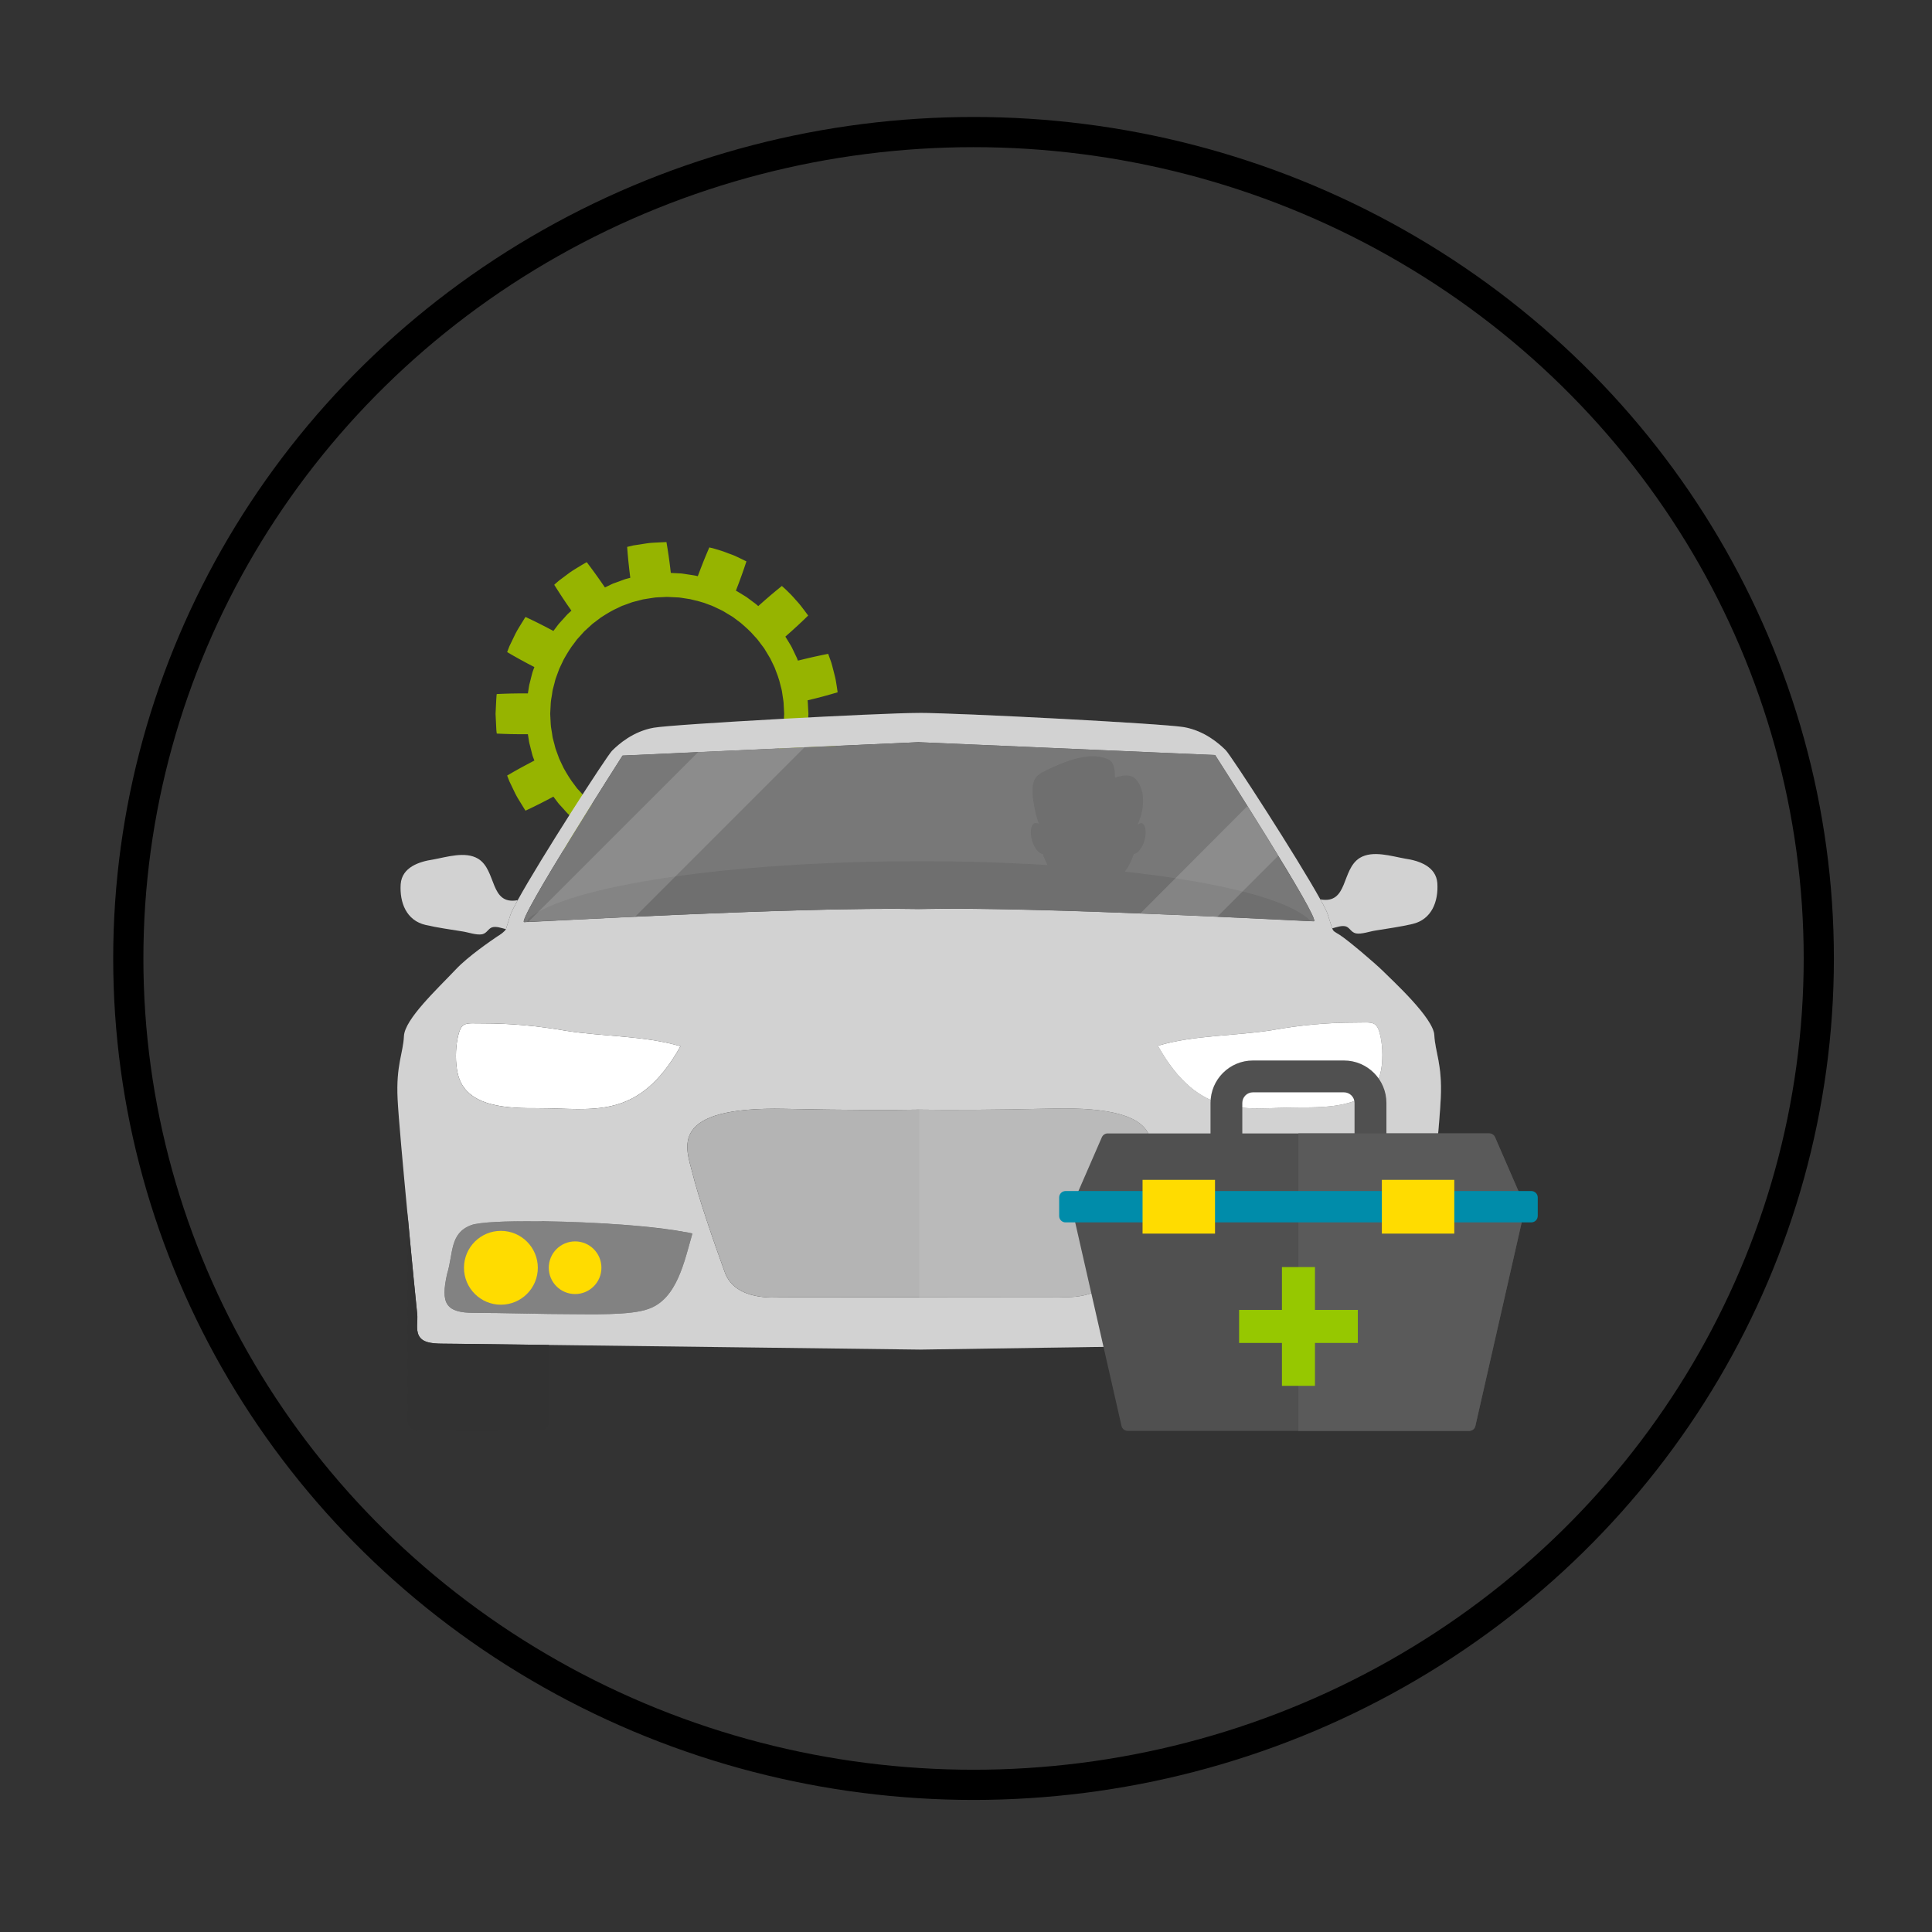 <?xml version="1.0" encoding="utf-8"?>
<!-- Generator: Adobe Illustrator 16.0.0, SVG Export Plug-In . SVG Version: 6.00 Build 0)  -->
<!DOCTYPE svg PUBLIC "-//W3C//DTD SVG 1.1//EN" "http://www.w3.org/Graphics/SVG/1.1/DTD/svg11.dtd">
<svg version="1.1" xmlns="http://www.w3.org/2000/svg" xmlns:xlink="http://www.w3.org/1999/xlink" x="0px" y="0px" width="64px"
	 height="64px" viewBox="0 0 64 64" enable-background="new 0 0 64 64" xml:space="preserve">
<rect x="0" y="0" width="64" height="64" fill="#333333" stroke="none"/>
<g id="Layer_2">
	<ellipse fill="none" stroke="#000000" stroke-miterlimit="10" cx="32.25" cy="31.75" rx="28" ry="27.375"/>
</g>
<g id="Layer_1" display="none">
	<g display="inline">
		<path fill="#3DC0CD" d="M27.758,39.19c-4.242,2.951-2.229,6.7,0,6.711C29.987,45.891,32,42.142,27.758,39.19z"/>
		<rect x="26.708" y="15.125" fill="#475150" width="1.994" height="5.444"/>
		<path fill="#FF5122" d="M30.173,14.038v2.122c-0.646,0.267-1.534,0.431-2.513,0.431c-0.934,0-1.785-0.149-2.422-0.395v-2.194
			c0.637-0.245,1.488-0.394,2.422-0.394C28.639,13.607,29.526,13.771,30.173,14.038z"/>
		<g>
			<g>
				<polygon fill="#FF5122" points="26.008,16.317 18.899,16.47 18.899,13.728 26.008,13.88 				"/>
				<path fill="#EA3207" d="M26.008,16.673c0,0.28-0.228,0.508-0.508,0.508h-0.719c-0.28,0-0.508-0.228-0.508-0.508v-3.25
					c0-0.28,0.228-0.508,0.508-0.508H25.5c0.28,0,0.508,0.228,0.508,0.508V16.673z"/>
			</g>
			<g>
				<polygon fill="#FF5122" points="29.402,13.779 36.512,13.626 36.512,16.368 29.402,16.216 				"/>
				<path fill="#EA3207" d="M29.402,13.423c0-0.28,0.228-0.508,0.508-0.508h0.719c0.281,0,0.508,0.228,0.508,0.508v3.25
					c0,0.28-0.227,0.508-0.508,0.508H29.91c-0.28,0-0.508-0.228-0.508-0.508V13.423z"/>
			</g>
		</g>
		<rect x="28.981" y="19.674" fill="#A9ABB3" width="17.528" height="5.367"/>
		<path fill="#BFBFBF" d="M27.679,17.908v18.406h-3.045V20.958C24.634,18.936,26.152,17.919,27.679,17.908z"/>
		<rect x="23.98" y="32.99" fill="#A9ABB3" width="7.451" height="4.717"/>
		<circle fill="#71EAE6" cx="27.042" cy="43.455" r="0.716"/>
		<path fill="#A9ABB3" d="M30.777,20.958v15.357h-3.098V17.908C29.225,17.897,30.777,18.914,30.777,20.958z"/>
		<path fill="#BFBFBF" d="M44.532,25.806c0,0.308-0.249,0.557-0.558,0.557h-6.897c-0.308,0-0.558-0.25-0.558-0.557v-6.898
			c0-0.308,0.25-0.558,0.558-0.558h6.897c0.309,0,0.558,0.25,0.558,0.558V25.806z"/>
		<circle fill="#828282" cx="40.526" cy="22.357" r="3.173"/>
		<polygon fill="#E0E2EB" points="38.456,21.162 40.526,19.967 42.596,21.162 42.596,23.552 40.526,24.747 38.456,23.552 		"/>
		<path fill="#313C3B" d="M42.336,20.907v3.797h-3.621v-3.797c-1.416,0.677-2.396,2.123-2.396,3.797c0,2.553,2.161,3.335,1.086,7.43
			l0,0l-2.073,8.223l2.58,0.549l2.415-10.58c1.589-2.02,4.404-2.587,4.404-5.622C44.731,23.03,43.753,21.584,42.336,20.907z"/>
		<path fill="#D1311A" d="M37.093,50.947l1.935-11.68l-4.048-0.861l-3.354,11.379c-0.367,1.411,0.518,2.845,1.944,3.147l0.467,0.1
			C35.464,53.336,36.854,52.387,37.093,50.947z M34.225,51.003c-0.568-0.12-0.93-0.679-0.81-1.245
			c0.12-0.568,0.679-0.93,1.245-0.809c0.568,0.12,0.93,0.678,0.81,1.245C35.349,50.762,34.791,51.123,34.225,51.003z"/>
	</g>
</g>
<g id="Layer_3" display="none">
	<g display="inline">
		<g>
			<path fill="#0071BC" d="M47.16,18.606H15.035c-0.661,0-1.195,0.499-1.195,1.113v22.393c0,0.614,0.535,1.112,1.195,1.112H47.16
				c0.66,0,1.195-0.498,1.195-1.112V19.719C48.355,19.105,47.82,18.606,47.16,18.606z M45.029,39.523
				c0,0.473-0.432,0.855-0.965,0.855H18.131c-0.533,0-0.965-0.383-0.965-0.855V22.308c0-0.473,0.432-0.855,0.965-0.855h25.934
				c0.533,0,0.965,0.383,0.965,0.855V39.523z"/>
			<path fill="#0071BC" d="M11.569,44.142v1.485c0,0.814,0.605,1.475,1.353,1.475h36.352c0.747,0,1.353-0.66,1.353-1.475v-1.485
				H11.569z M33.787,45.861h-5.379c-0.202,0-0.365-0.171-0.365-0.381c0-0.211,0.164-0.381,0.365-0.381h5.379
				c0.201,0,0.365,0.17,0.365,0.381C34.152,45.69,33.988,45.861,33.787,45.861z"/>
		</g>
	</g>
</g>
<g id="Layer_4" display="none">
	<g display="inline">
		<path fill="#2D2D2D" d="M22.418,23.262c0,0.533-0.433,0.965-0.965,0.965H17.59c-0.534,0-0.965-0.432-0.965-0.965v-0.966
			c0-0.533,0.432-0.966,0.965-0.966h3.863c0.533,0,0.965,0.433,0.965,0.966V23.262z"/>
		<path fill="#EB5A48" d="M45.594,22.779H14.693c-1.067,0-1.931,0.865-1.931,1.932v17.381c0,1.066,0.864,1.932,1.931,1.932h30.901
			c1.066,0,1.931-0.865,1.931-1.932V24.71C47.524,23.644,46.66,22.779,45.594,22.779z"/>
		<g>
			<circle fill="#D8D7D6" cx="35.454" cy="33.401" r="9.174"/>
			<path fill="#EEEEEE" d="M35.454,40.402c-3.86,0-7-3.14-7-7.001c0-3.86,3.14-7.001,7-7.001c3.861,0,7.001,3.141,7.001,7.001
				C42.455,37.263,39.315,40.402,35.454,40.402z"/>
			<circle fill="#2EAEB7" cx="35.454" cy="33.401" r="4.828"/>
			<path fill="#586273" d="M38.352,34.85c0,0.267-0.217,0.483-0.483,0.483H33.04c-0.266,0-0.483-0.217-0.483-0.483v-2.897
				c0-0.265,0.217-0.482,0.483-0.482h4.828c0.267,0,0.483,0.217,0.483,0.482V34.85z"/>
		</g>
		<g>
			<path fill="#2D2D2D" d="M25.315,27.607c0,0.534-0.433,0.966-0.966,0.966h-7.725c-0.534,0-0.966-0.432-0.966-0.966v-0.965
				c0-0.534,0.433-0.966,0.966-0.966h7.725c0.533,0,0.966,0.433,0.966,0.966V27.607z"/>
			<rect x="17.59" y="25.676" fill="#F6C700" width="5.794" height="2.897"/>
		</g>
		<circle fill="#BC3B31" cx="21.935" cy="31.953" r="1.448"/>
	</g>
</g>
<g id="Layer_5" display="none">
	<g display="inline">
		<path d="M32.938,13.728c-6.129,0-11.116,4.987-11.116,11.117c0,3.25,1.422,6.327,3.902,8.444c0.674,0.575,1.372,1.719,1.372,2.637
			v2.408h-1.063v5.613c0,2.108,0.911,3.999,2.344,5.296c0.652,1.03,2.384,1.742,4.491,1.773c0.023,0,0.046,0.004,0.07,0.004
			c0.008,0,0.016-0.001,0.024-0.001c0.016,0,0.031,0.001,0.047,0.001c2.348,0,4.258-0.848,4.773-2.042
			c0.6-0.604,1.086-1.32,1.438-2.113l0.181,0.021l0.044-0.403l-0.066-0.008c0.295-0.786,0.464-1.637,0.464-2.527v-5.613h-1.063
			v-2.408c0-0.918,0.697-2.062,1.372-2.637c2.479-2.117,3.902-5.194,3.902-8.444C44.056,18.715,39.068,13.728,32.938,13.728z
			 M33.033,50.309c-1.622,0-2.939-0.395-3.004-0.891h6.007C35.972,49.914,34.653,50.309,33.033,50.309z M37.563,48.014h-9.25
			c-0.595-0.712-1.032-1.563-1.269-2.498l11.325,1.256C38.149,47.219,37.879,47.637,37.563,48.014z M38.553,46.384l-11.602-1.286
			c-0.068-0.374-0.107-0.758-0.107-1.15v-0.887l12.166,1.35C38.96,45.104,38.806,45.77,38.553,46.384z M39.033,43.947
			c0,0.02-0.002,0.037-0.002,0.057L26.88,42.657l-0.037,0.33v-2.358l12.189,1.352V43.947z M39.033,39.145v2.428L26.88,40.226
			l-0.037,0.329v-1.41H39.033z M30.699,23.613c0.3,0.115,0.62,0.172,0.938,0.172c0.4,0,0.792-0.089,1.128-0.251
			c0.303,0.162,0.656,0.251,1.016,0.251c0.231,0,0.465-0.038,0.687-0.111c0.018,0.2,0.098,0.405,0.251,0.595
			c0.302,0.376,0.862,0.674,1.482,0.674c0.063,0,0.129-0.008,0.192-0.015l-1.871,6.414c-0.304-0.654-0.962-1.111-1.729-1.111
			c-0.781,0-1.453,0.473-1.749,1.146l-2.146-6.439c0.024,0.001,0.047,0.005,0.07,0.005c0.62,0,1.181-0.298,1.483-0.674
			C30.619,24.059,30.697,23.832,30.699,23.613z M32.394,22.939c-0.422-0.579-0.249-1.319,0.373-1.731
			c0.689,0.413,0.883,1.152,0.413,1.731c-0.112,0.138-0.253,0.254-0.413,0.35C32.623,23.193,32.495,23.077,32.394,22.939z
			 M34.299,32.141v6.193h-3.01v-6.193c0-0.83,0.675-1.504,1.505-1.504S34.299,31.311,34.299,32.141z M39.627,32.672
			c-0.823,0.703-1.657,2.046-1.657,3.254v2.408h-3.266V32.17l2.165-7.423l-0.123-0.036l-0.018-0.053
			c-0.03,0.01-0.061,0.014-0.091,0.021l-0.157-0.046l-0.025,0.088c-0.652,0.097-1.269-0.194-1.578-0.58
			c-0.146-0.181-0.209-0.369-0.207-0.548c0.023-0.01,0.047-0.018,0.068-0.029l-0.063-0.086c0.014-0.065,0.035-0.129,0.07-0.188
			l-0.175-0.103c-0.05,0.084-0.08,0.173-0.098,0.265c-0.485,0.192-1.04,0.167-1.488-0.041c0.163-0.104,0.309-0.225,0.425-0.369
			c0.553-0.681,0.309-1.557-0.529-2.024l-0.063-0.087c-0.019,0.009-0.035,0.02-0.052,0.029c-0.02-0.01-0.038-0.021-0.058-0.029
			l-0.101,0.124c-0.708,0.475-0.907,1.323-0.422,1.987c0.101,0.138,0.227,0.257,0.366,0.358c-0.55,0.24-1.255,0.255-1.839-0.007
			l-0.025,0.031c-0.018-0.082-0.045-0.162-0.089-0.236l-0.175,0.103c0.149,0.253,0.102,0.563-0.13,0.852
			c-0.292,0.363-0.855,0.638-1.464,0.588l-0.035-0.104l-0.202,0.067c-0.051-0.012-0.102-0.019-0.152-0.036l-0.031,0.097l0,0l0,0
			l-0.031,0.096c0.023,0.007,0.045,0.01,0.068,0.016l2.436,7.307v6.161h-2.976v-2.408c0-1.208-0.833-2.551-1.656-3.254
			c-2.3-1.962-3.618-4.815-3.618-7.827c0-5.683,4.623-10.306,10.306-10.306c5.683,0,10.307,4.624,10.307,10.306
			C43.245,27.856,41.926,30.71,39.627,32.672z"/>
	</g>
</g>
<g id="Layer_6">
	<g>
		<g>
			<path fill="#96B400" d="M27.031,24.166c-0.094-0.024-0.189-0.047-0.277-0.068c0.001-0.033,0.007-0.066,0.007-0.097
				c0.011-0.211,0.019-0.353,0.019-0.353s-0.008-0.14-0.019-0.353c0-0.031-0.005-0.064-0.007-0.097
				c0.088-0.021,0.184-0.044,0.278-0.067c0.36-0.09,0.716-0.198,0.716-0.198s-0.013-0.082-0.03-0.203
				c-0.009-0.061-0.021-0.132-0.034-0.208c-0.014-0.076-0.037-0.155-0.056-0.235c-0.044-0.158-0.076-0.32-0.124-0.435
				c-0.043-0.116-0.07-0.193-0.07-0.193s-0.367,0.071-0.728,0.158c-0.095,0.022-0.188,0.045-0.274,0.067
				c-0.012-0.03-0.024-0.062-0.035-0.09c-0.092-0.191-0.153-0.319-0.153-0.319s-0.013-0.033-0.044-0.085
				c-0.033-0.052-0.079-0.127-0.133-0.219c-0.016-0.025-0.035-0.054-0.051-0.082c0.067-0.06,0.141-0.124,0.213-0.189
				c0.279-0.249,0.543-0.509,0.543-0.509s-0.05-0.066-0.123-0.166c-0.073-0.099-0.173-0.23-0.286-0.349
				c-0.212-0.251-0.463-0.465-0.463-0.465s-0.292,0.233-0.57,0.478c-0.073,0.064-0.145,0.128-0.212,0.188
				c-0.025-0.021-0.051-0.044-0.074-0.064c-0.169-0.127-0.283-0.211-0.283-0.211s-0.026-0.023-0.081-0.054
				c-0.052-0.032-0.127-0.079-0.218-0.133c-0.026-0.015-0.056-0.032-0.084-0.049c0.033-0.084,0.068-0.176,0.102-0.267
				c0.132-0.349,0.246-0.702,0.246-0.702s-0.074-0.037-0.185-0.091c-0.056-0.025-0.121-0.056-0.189-0.09
				c-0.071-0.032-0.15-0.058-0.227-0.086c-0.306-0.125-0.628-0.196-0.628-0.196s-0.15,0.342-0.282,0.689
				c-0.035,0.089-0.069,0.18-0.1,0.264c-0.032-0.008-0.066-0.016-0.095-0.022c-0.209-0.032-0.349-0.054-0.349-0.054
				s-0.036-0.006-0.096-0.014c-0.062-0.003-0.15-0.008-0.255-0.013c-0.031-0.002-0.066-0.003-0.098-0.005
				c-0.01-0.09-0.021-0.186-0.034-0.283c-0.024-0.185-0.05-0.371-0.073-0.51c-0.022-0.137-0.038-0.229-0.038-0.229
				s-0.083,0.003-0.206,0.009c-0.122,0.01-0.287,0.007-0.449,0.034c-0.163,0.024-0.325,0.05-0.447,0.069
				c-0.12,0.029-0.2,0.048-0.2,0.048s0.026,0.375,0.07,0.744c0.01,0.097,0.022,0.192,0.034,0.28
				c-0.031,0.009-0.065,0.017-0.094,0.024c-0.104,0.023-0.184,0.064-0.243,0.082c-0.058,0.021-0.09,0.033-0.09,0.033
				s-0.033,0.013-0.092,0.033c-0.06,0.018-0.138,0.059-0.233,0.105c-0.027,0.012-0.059,0.027-0.088,0.042
				c-0.051-0.074-0.105-0.153-0.161-0.233c-0.213-0.306-0.441-0.604-0.441-0.604s-0.019,0.009-0.051,0.027
				c-0.03,0.018-0.074,0.044-0.128,0.075c-0.104,0.066-0.249,0.146-0.383,0.241c-0.131,0.099-0.263,0.197-0.361,0.27
				c-0.096,0.079-0.154,0.136-0.154,0.136s0.198,0.319,0.407,0.625c0.055,0.08,0.109,0.159,0.162,0.232
				c-0.024,0.022-0.051,0.045-0.073,0.066c-0.081,0.069-0.133,0.141-0.176,0.185c-0.042,0.046-0.065,0.071-0.065,0.071
				s-0.023,0.026-0.065,0.072c-0.044,0.043-0.094,0.116-0.159,0.201c-0.02,0.023-0.039,0.051-0.059,0.077
				c-0.079-0.042-0.165-0.087-0.25-0.132c-0.331-0.173-0.673-0.331-0.673-0.331s-0.014,0.016-0.032,0.047
				c-0.02,0.03-0.045,0.074-0.078,0.126c-0.063,0.107-0.156,0.244-0.229,0.391c-0.071,0.149-0.142,0.298-0.196,0.407
				c-0.046,0.115-0.074,0.193-0.074,0.193s0.323,0.191,0.652,0.365c0.085,0.046,0.17,0.09,0.25,0.131
				c-0.012,0.031-0.024,0.064-0.035,0.092c-0.04,0.098-0.052,0.187-0.071,0.245c-0.015,0.06-0.023,0.094-0.023,0.094
				s-0.008,0.034-0.024,0.094c-0.019,0.06-0.031,0.146-0.047,0.251c-0.003,0.03-0.01,0.063-0.015,0.096c-0.09,0-0.186,0-0.282,0
				c-0.374,0.002-0.75,0.021-0.75,0.021s-0.014,0.082-0.017,0.204c-0.006,0.124-0.015,0.288-0.022,0.451
				c0.007,0.164,0.016,0.328,0.022,0.452c0.003,0.123,0.019,0.203,0.019,0.203s0.375,0.02,0.748,0.021
				c0.097,0.001,0.193,0.001,0.282,0c0.005,0.033,0.012,0.068,0.015,0.097c0.016,0.104,0.028,0.192,0.047,0.251
				c0.016,0.06,0.024,0.094,0.024,0.094s0.009,0.034,0.024,0.094c0.018,0.058,0.03,0.147,0.07,0.245
				c0.011,0.028,0.022,0.061,0.035,0.091c-0.081,0.042-0.166,0.085-0.25,0.132c-0.329,0.173-0.652,0.365-0.652,0.365
				s0.027,0.077,0.074,0.192c0.054,0.111,0.125,0.26,0.196,0.407c0.073,0.147,0.166,0.284,0.229,0.389
				c0.032,0.054,0.058,0.097,0.078,0.128c0.018,0.032,0.032,0.047,0.032,0.047s0.342-0.159,0.673-0.332
				c0.085-0.044,0.171-0.089,0.25-0.132c0.02,0.027,0.039,0.055,0.059,0.079c0.065,0.084,0.114,0.157,0.159,0.2
				c0.042,0.046,0.065,0.071,0.065,0.071s0.024,0.026,0.065,0.072c0.043,0.043,0.096,0.117,0.176,0.185
				c0.022,0.02,0.049,0.043,0.073,0.066c-0.052,0.073-0.107,0.152-0.162,0.231c-0.209,0.307-0.407,0.626-0.407,0.626
				s0.06,0.057,0.154,0.135c0.099,0.074,0.23,0.172,0.361,0.271c0.134,0.095,0.279,0.174,0.383,0.24
				c0.054,0.032,0.098,0.059,0.128,0.077c0.032,0.015,0.051,0.025,0.051,0.025s0.229-0.299,0.441-0.605
				c0.056-0.079,0.11-0.158,0.161-0.233c0.029,0.015,0.061,0.03,0.088,0.042c0.095,0.046,0.174,0.086,0.233,0.104
				c0.059,0.022,0.092,0.034,0.092,0.034s0.033,0.012,0.09,0.033c0.059,0.018,0.139,0.058,0.243,0.081
				c0.029,0.007,0.063,0.017,0.094,0.025c-0.011,0.088-0.024,0.185-0.034,0.28c-0.044,0.37-0.07,0.744-0.07,0.744
				s0.081,0.019,0.201,0.049c0.122,0.019,0.284,0.043,0.447,0.068c0.163,0.028,0.328,0.023,0.449,0.034
				c0.125,0.006,0.206,0.01,0.206,0.01s0.015-0.092,0.038-0.23c0.022-0.139,0.049-0.325,0.073-0.51
				c0.012-0.096,0.023-0.192,0.034-0.282c0.032-0.002,0.067-0.003,0.098-0.005c0.104-0.005,0.193-0.01,0.255-0.013
				c0.061-0.007,0.096-0.013,0.096-0.013s0.14-0.021,0.349-0.054c0.029-0.006,0.063-0.014,0.095-0.022
				c0.03,0.084,0.065,0.175,0.1,0.265c0.132,0.346,0.283,0.688,0.283,0.688c0,0,0.321-0.072,0.627-0.196
				c0.077-0.03,0.156-0.056,0.227-0.086c0.069-0.034,0.133-0.065,0.189-0.091c0.111-0.055,0.185-0.09,0.185-0.09
				s-0.114-0.354-0.246-0.702c-0.032-0.091-0.068-0.182-0.102-0.266c0.028-0.017,0.059-0.034,0.084-0.05
				c0.091-0.055,0.166-0.101,0.218-0.133c0.054-0.03,0.081-0.054,0.081-0.054s0.113-0.084,0.283-0.212
				c0.023-0.02,0.049-0.042,0.074-0.063c0.067,0.06,0.139,0.124,0.212,0.187c0.279,0.245,0.57,0.478,0.57,0.478
				s0.251-0.213,0.463-0.465c0.115-0.119,0.213-0.25,0.286-0.35c0.073-0.098,0.123-0.164,0.123-0.164s-0.264-0.26-0.543-0.51
				c-0.072-0.065-0.146-0.129-0.213-0.188c0.017-0.028,0.035-0.057,0.051-0.083c0.054-0.091,0.101-0.166,0.133-0.218
				c0.031-0.053,0.044-0.087,0.044-0.087s0.062-0.127,0.153-0.317c0.011-0.028,0.023-0.061,0.035-0.091
				c0.087,0.023,0.18,0.046,0.274,0.068c0.361,0.087,0.728,0.158,0.728,0.158s0.027-0.077,0.07-0.193
				c0.048-0.114,0.079-0.276,0.124-0.436c0.02-0.079,0.042-0.159,0.056-0.234c0.013-0.077,0.024-0.148,0.034-0.208
				c0.017-0.122,0.03-0.204,0.03-0.204S27.391,24.255,27.031,24.166z M25.497,25.518c-0.028,0.044-0.064,0.106-0.111,0.181
				c-0.024,0.038-0.048,0.079-0.074,0.122c-0.031,0.039-0.064,0.082-0.095,0.125c-0.066,0.088-0.133,0.184-0.217,0.267
				c-0.151,0.18-0.331,0.332-0.463,0.447c-0.141,0.105-0.234,0.175-0.234,0.175s-0.021,0.021-0.067,0.045
				c-0.044,0.027-0.107,0.064-0.182,0.11c-0.038,0.022-0.077,0.049-0.121,0.071c-0.045,0.021-0.093,0.045-0.142,0.069
				c-0.099,0.049-0.204,0.101-0.315,0.135c-0.216,0.091-0.446,0.139-0.615,0.181c-0.173,0.027-0.29,0.043-0.29,0.043
				s-0.028,0.006-0.079,0.012c-0.052,0.003-0.125,0.006-0.212,0.01c-0.089,0.004-0.191,0.014-0.301,0.002
				c-0.109-0.01-0.228-0.002-0.344-0.024c-0.115-0.019-0.231-0.032-0.339-0.054c-0.105-0.027-0.205-0.053-0.29-0.074
				c-0.086-0.019-0.152-0.053-0.201-0.067c-0.048-0.019-0.075-0.029-0.075-0.029s-0.027-0.009-0.076-0.026
				c-0.049-0.014-0.114-0.049-0.192-0.086c-0.162-0.07-0.363-0.189-0.559-0.318c-0.093-0.07-0.187-0.141-0.274-0.207
				c-0.081-0.074-0.156-0.143-0.222-0.202c-0.068-0.056-0.11-0.117-0.147-0.153c-0.034-0.038-0.054-0.06-0.054-0.06
				s-0.02-0.021-0.055-0.059c-0.037-0.035-0.077-0.097-0.13-0.167c-0.111-0.137-0.233-0.336-0.348-0.541
				c-0.048-0.106-0.103-0.21-0.147-0.31c-0.037-0.104-0.073-0.199-0.103-0.281c-0.034-0.082-0.042-0.155-0.058-0.204
				c-0.013-0.05-0.021-0.078-0.021-0.078s-0.006-0.029-0.02-0.078c-0.017-0.049-0.027-0.121-0.038-0.208
				c-0.012-0.087-0.037-0.187-0.042-0.296c-0.006-0.11-0.012-0.228-0.018-0.345c0.006-0.117,0.012-0.234,0.018-0.344
				c0.005-0.11,0.03-0.21,0.042-0.296c0.011-0.087,0.021-0.16,0.038-0.209c0.013-0.05,0.02-0.078,0.02-0.078
				s0.008-0.028,0.021-0.077c0.016-0.049,0.024-0.123,0.058-0.204c0.03-0.082,0.066-0.179,0.103-0.281
				c0.044-0.1,0.099-0.203,0.147-0.31c0.114-0.204,0.236-0.404,0.348-0.54c0.053-0.07,0.093-0.131,0.13-0.167
				c0.035-0.038,0.055-0.06,0.055-0.06s0.021-0.021,0.054-0.06c0.037-0.036,0.079-0.097,0.147-0.153
				c0.065-0.059,0.141-0.128,0.222-0.203c0.087-0.064,0.182-0.136,0.274-0.207c0.196-0.128,0.397-0.249,0.559-0.317
				c0.079-0.039,0.143-0.073,0.192-0.086c0.049-0.018,0.076-0.028,0.076-0.028s0.027-0.009,0.075-0.027
				c0.049-0.014,0.115-0.049,0.201-0.067c0.084-0.022,0.184-0.047,0.29-0.075c0.107-0.021,0.224-0.034,0.339-0.054
				c0.116-0.022,0.233-0.014,0.344-0.024c0.109-0.011,0.212-0.002,0.301,0.003c0.087,0.004,0.16,0.007,0.212,0.01
				c0.051,0.006,0.079,0.011,0.079,0.011s0.116,0.018,0.29,0.045c0.169,0.042,0.399,0.089,0.615,0.179
				c0.112,0.036,0.216,0.088,0.314,0.136c0.05,0.023,0.098,0.047,0.143,0.069c0.044,0.022,0.083,0.049,0.121,0.072
				c0.075,0.044,0.138,0.083,0.182,0.109c0.045,0.024,0.067,0.045,0.067,0.045s0.093,0.07,0.233,0.175
				c0.133,0.116,0.313,0.267,0.463,0.447c0.084,0.082,0.15,0.178,0.217,0.267c0.031,0.044,0.064,0.086,0.095,0.126
				c0.026,0.043,0.05,0.084,0.074,0.121c0.045,0.075,0.083,0.136,0.109,0.182c0.029,0.042,0.038,0.069,0.038,0.07
				c0,0,0.051,0.106,0.127,0.263c0.062,0.164,0.152,0.38,0.2,0.609c0.014,0.057,0.033,0.112,0.042,0.169
				c0.009,0.057,0.018,0.113,0.025,0.167c0.016,0.109,0.036,0.209,0.035,0.298c0.01,0.176,0.016,0.293,0.016,0.293
				s-0.005,0.117-0.016,0.293c0.001,0.089-0.019,0.189-0.035,0.298c-0.007,0.054-0.016,0.109-0.025,0.167
				c-0.009,0.056-0.028,0.112-0.042,0.169c-0.048,0.229-0.139,0.445-0.2,0.608c-0.077,0.159-0.127,0.264-0.127,0.264
				S25.524,25.476,25.497,25.518z"/>
		</g>
		<g>
			<path fill="#FFFFFF" d="M22.542,34.658c-1.39,2.488-2.924,2.051-4.69,2.052c-0.962,0.002-2.445,0.003-2.691-1.162
				c-0.077-0.321-0.077-0.802,0-1.165c0.12-0.559,0.243-0.481,0.842-0.482c0.921,0,1.808,0.082,2.729,0.242
				C19.937,34.339,21.341,34.301,22.542,34.658z"/>
			<path fill="#828282" d="M22.937,40.862c-0.266,0.912-0.504,2.179-1.467,2.502c-0.588,0.216-1.944,0.169-2.587,0.169
				c-1.071,0.001-2.092-0.042-3.164-0.042c-0.963,0.001-1.123-0.319-0.909-1.283c0.214-0.696,0.083-1.357,0.8-1.624
				C16.282,40.333,21.04,40.449,22.937,40.862z"/>
			<path fill="#D2D2D2" d="M17.15,29.82c-0.125,0.225-0.21,0.395-0.241,0.486c-0.086,0.267-0.122,0.399-0.15,0.474
				c-0.154-0.039-0.324-0.104-0.462-0.06c-0.136,0.054-0.161,0.186-0.32,0.228c-0.191,0.038-0.47-0.066-0.656-0.093
				c-0.402-0.066-0.817-0.121-1.219-0.214c-0.644-0.146-0.868-0.747-0.829-1.351c0.041-0.562,0.613-0.748,1.068-0.816
				c0.453-0.081,1.07-0.284,1.498-0.027C16.461,28.83,16.214,29.992,17.15,29.82z"/>
			<path fill="#D2D2D2" d="M47.513,34.288c-0.031-0.563-1.345-1.768-1.722-2.141c-0.248-0.242-1.118-0.987-1.411-1.176
				c-0.174-0.108-0.209-0.109-0.249-0.217c-0.028-0.075-0.065-0.209-0.153-0.477c-0.03-0.089-0.113-0.258-0.241-0.483
				c-0.753-1.362-2.95-4.757-3.133-4.942c-0.216-0.216-0.698-0.642-1.381-0.764c-0.681-0.119-7.5-0.473-8.786-0.472
				c-1.283,0.002-8.104,0.371-8.785,0.491c-0.682,0.122-1.164,0.548-1.379,0.764c-0.183,0.188-2.375,3.585-3.124,4.95
				c-0.125,0.225-0.21,0.395-0.241,0.486c-0.086,0.267-0.122,0.399-0.15,0.474c-0.031,0.074-0.204,0.194-0.271,0.231
				c-0.014,0.013-0.024,0.016-0.024,0.016c-0.189,0.129-0.951,0.646-1.362,1.083c-0.622,0.657-1.691,1.649-1.72,2.21
				c-0.025,0.563-0.266,0.963-0.21,2.086c0.026,0.55,0.175,2.198,0.325,3.775c0.151,1.649,0.308,3.215,0.323,3.337
				c0.027,0.241-0.053,0.51,0.053,0.722c0.11,0.216,0.375,0.27,0.802,0.27c0.131-0.002,1.554,0.018,3.505,0.042
				c4.652,0.056,12.278,0.154,12.278,0.154s7.867-0.118,12.494-0.183c1.837-0.028,3.167-0.045,3.287-0.046
				c0.426,0.001,0.693-0.054,0.804-0.269c0.104-0.213,0.024-0.482,0.051-0.723c0.019-0.166,0.292-2.992,0.474-5.079
				c0.081-0.917,0.146-1.69,0.16-2.034C47.779,35.25,47.539,34.848,47.513,34.288z M44.89,33.873
				c0.602-0.002,0.723-0.079,0.845,0.48c0.077,0.362,0.077,0.843,0.002,1.164c-0.243,1.166-1.726,1.168-2.688,1.168
				c-1.765,0.003-3.301,0.443-4.693-2.044c1.197-0.359,2.604-0.322,3.809-0.521C43.082,33.957,43.97,33.873,44.89,33.873z
				 M20.622,25.032l9.815-0.446l9.816,0.426c0,0,3.538,5.508,3.27,5.508c-0.254,0.001-9.103-0.495-13.082-0.407
				c-3.974-0.08-12.824,0.431-13.077,0.434C17.097,30.545,20.622,25.032,20.622,25.032z M15.161,34.383
				c0.12-0.559,0.243-0.481,0.842-0.482c0.921,0,1.808,0.082,2.729,0.242c1.205,0.196,2.609,0.158,3.81,0.516
				c-1.39,2.488-2.924,2.051-4.69,2.052c-0.962,0.002-2.445,0.003-2.691-1.162C15.084,35.227,15.084,34.746,15.161,34.383z
				 M21.469,43.364c-0.588,0.216-1.944,0.169-2.587,0.169c-0.238,0-0.471-0.004-0.702-0.006c-0.566-0.007-1.13-0.022-1.698-0.03
				c-0.253-0.003-0.506-0.006-0.764-0.006c-0.963,0.001-1.123-0.319-0.909-1.283c0.214-0.696,0.083-1.357,0.8-1.624
				c0.261-0.098,1.134-0.139,2.218-0.127c0.114-0.004,0.23-0.002,0.351,0.002c0.359,0.006,0.738,0.018,1.122,0.034
				c0.227,0.01,0.457,0.022,0.685,0.034c0.084,0.003,0.168,0.011,0.247,0.017c0.126,0.006,0.248,0.015,0.369,0.024
				c0.122,0.011,0.246,0.021,0.359,0.029c0.124,0.009,0.241,0.021,0.355,0.032c0.172,0.016,0.339,0.035,0.499,0.054
				c0.11,0.013,0.214,0.024,0.315,0.041c0.084,0.011,0.168,0.022,0.244,0.034c0.039,0.007,0.078,0.014,0.116,0.021
				c0.051,0.005,0.099,0.013,0.146,0.025c0.02,0.002,0.039,0.004,0.058,0.009c0.032,0.005,0.065,0.013,0.096,0.016
				c0.053,0.014,0.099,0.021,0.148,0.032C22.671,41.774,22.432,43.041,21.469,43.364z M35.084,42.966l-9.256,0.009
				c-0.132,0-1.47,0.133-1.818-0.829c-0.352-0.963-0.886-2.52-1.073-3.289c-0.202-0.816-0.857-2.212,3.075-2.125
				c2.029,0.044,3.495,0.042,4.438,0.026c0.944,0.014,2.411,0.012,4.439-0.035c3.932-0.093,3.277,1.303,3.08,2.119
				c-0.189,0.771-0.721,2.327-1.069,3.289C36.555,43.094,35.216,42.966,35.084,42.966z M45.195,43.462
				c-0.762,0.002-1.497,0.024-2.244,0.037c-0.306,0.009-0.608,0.012-0.922,0.011c-0.642,0.002-1.999,0.051-2.587-0.163
				c-0.962-0.32-1.204-1.588-1.471-2.5c0.065-0.016,0.137-0.029,0.209-0.041c0.098-0.021,0.201-0.036,0.307-0.055
				c0.071-0.01,0.146-0.023,0.22-0.033c0.023-0.003,0.046-0.007,0.072-0.009c0.096-0.013,0.198-0.027,0.303-0.04
				c0.009,0.001,0.019-0.003,0.026-0.004c0.104-0.011,0.207-0.023,0.315-0.035c0.263-0.028,0.539-0.054,0.827-0.075
				c0.078-0.004,0.158-0.012,0.24-0.018c0.437-0.034,0.891-0.061,1.33-0.072c0.116-0.007,0.23-0.011,0.347-0.017
				c0.084-0.004,0.167-0.004,0.247-0.006c0.1-0.003,0.197-0.003,0.293-0.007c0.084-0.004,0.161-0.006,0.239-0.003
				c1.148-0.019,2.079,0.022,2.351,0.122c0.719,0.265,0.588,0.927,0.803,1.622C46.317,43.141,46.158,43.462,45.195,43.462z"/>
			<path fill="#787878" d="M43.521,30.517c-0.098,0-1.399-0.07-3.196-0.15c-0.779-0.036-1.646-0.071-2.55-0.107
				c-2.595-0.105-5.49-0.194-7.332-0.15c-2.354-0.044-6.427,0.116-9.403,0.257c-1.736,0.08-3.099,0.15-3.534,0.168
				c-0.078,0.009-0.124,0.009-0.141,0.009c-0.265,0,3.258-5.516,3.258-5.516l2.506-0.115l3.524-0.16l3.78-0.167l9.819,0.425
				c0,0,0.478,0.744,1.071,1.691c0.328,0.522,0.691,1.098,1.019,1.647C43.051,29.508,43.635,30.517,43.521,30.517z"/>
			<path fill="#FFFFFF" d="M45.736,35.518c-0.243,1.166-1.726,1.168-2.688,1.168c-1.765,0.003-3.301,0.443-4.693-2.044
				c1.197-0.359,2.604-0.322,3.809-0.521c0.919-0.163,1.807-0.247,2.727-0.247c0.602-0.002,0.723-0.079,0.845,0.48
				C45.812,34.716,45.812,35.196,45.736,35.518z"/>
			<path fill="#828282" d="M45.195,43.462c-1.073,0.002-2.093,0.047-3.166,0.048c-0.642,0.002-1.999,0.051-2.587-0.163
				c-0.962-0.32-1.204-1.588-1.471-2.5c1.895-0.415,6.651-0.543,7.326-0.292c0.719,0.265,0.588,0.927,0.803,1.622
				C46.317,43.141,46.158,43.462,45.195,43.462z"/>
			<path fill="#B4B4B4" d="M37.969,38.842c-0.189,0.771-0.721,2.327-1.069,3.289c-0.345,0.963-1.684,0.835-1.815,0.835l-9.256,0.009
				c-0.132,0-1.47,0.133-1.818-0.829c-0.352-0.963-0.886-2.52-1.073-3.289c-0.202-0.816-0.857-2.212,3.075-2.125
				c2.029,0.044,3.495,0.042,4.438,0.026c0.944,0.014,2.411,0.012,4.439-0.035C38.82,36.63,38.166,38.025,37.969,38.842z"/>
			<path opacity="0.2" fill="#D2D2D2" d="M45.791,32.147c-0.248-0.242-1.118-0.987-1.411-1.176
				c-0.174-0.108-0.209-0.109-0.249-0.217c-0.028-0.075-0.065-0.209-0.153-0.477c-0.03-0.089-0.113-0.258-0.241-0.483
				c-0.753-1.362-2.95-4.757-3.133-4.942c-0.216-0.216-0.698-0.642-1.381-0.764c-0.68-0.118-7.459-0.471-8.772-0.472v0.97
				l9.803,0.426c0,0,3.538,5.508,3.27,5.508c-0.254,0.001-9.089-0.494-13.072-0.407v14.593h0.007c0,0,7.867-0.118,12.494-0.183
				c1.837-0.028,3.167-0.045,3.287-0.046c0.426,0.001,0.693-0.054,0.804-0.269c0.104-0.213,0.024-0.482,0.051-0.723
				c0.019-0.166,0.292-2.992,0.474-5.079c0.081-0.917,0.146-1.69,0.16-2.034c0.053-1.123-0.188-1.525-0.214-2.085
				C47.481,33.725,46.168,32.52,45.791,32.147z M42.163,34.12c0.919-0.163,1.807-0.247,2.727-0.247
				c0.602-0.002,0.723-0.079,0.845,0.48c0.077,0.362,0.077,0.843,0.002,1.164c-0.243,1.166-1.726,1.168-2.688,1.168
				c-1.765,0.003-3.301,0.443-4.693-2.044C39.552,34.282,40.959,34.319,42.163,34.12z M45.195,43.462
				c-0.762,0.002-1.497,0.024-2.244,0.037c-0.306,0.009-0.608,0.012-0.922,0.011c-0.642,0.002-1.999,0.051-2.587-0.163
				c-0.962-0.32-1.204-1.588-1.471-2.5c0.065-0.016,0.137-0.029,0.209-0.041c0.098-0.021,0.201-0.036,0.307-0.055
				c0.071-0.01,0.146-0.023,0.22-0.033c0.023-0.003,0.046-0.007,0.072-0.009c0.096-0.013,0.198-0.027,0.303-0.04
				c0.009,0.001,0.019-0.003,0.026-0.004c0.104-0.011,0.207-0.023,0.315-0.035c0.263-0.028,0.539-0.054,0.827-0.075
				c0.078-0.004,0.158-0.012,0.24-0.018c0.437-0.034,0.891-0.061,1.33-0.072c0.116-0.007,0.23-0.011,0.347-0.017
				c0.084-0.004,0.167-0.004,0.247-0.006c0.1-0.003,0.197-0.003,0.293-0.007c0.084-0.004,0.161-0.006,0.239-0.003
				c1.148-0.019,2.079,0.022,2.351,0.122c0.719,0.265,0.588,0.927,0.803,1.622C46.317,43.141,46.158,43.462,45.195,43.462z"/>
			<path fill="#323232" d="M18.18,44.552l0.003,2.522c0,0.176-0.144,0.32-0.319,0.321L13.825,47.4c-0.176,0-0.32-0.146-0.321-0.322
				l-0.006-6.896c0.151,1.649,0.308,3.215,0.323,3.337c0.027,0.241-0.053,0.51,0.053,0.722c0.11,0.216,0.375,0.27,0.802,0.27
				C14.806,44.508,16.229,44.527,18.18,44.552z"/>
			<path fill="#323232" d="M47.626,38.591l0.007,8.455c0.003,0.176-0.139,0.32-0.318,0.319l-4.039,0.005
				c-0.176,0-0.32-0.146-0.32-0.32l-0.004-2.526c1.837-0.028,3.167-0.045,3.287-0.046c0.426,0.001,0.693-0.054,0.804-0.269
				c0.104-0.213,0.024-0.482,0.051-0.723c0.019-0.166,0.292-2.992,0.474-5.079C47.607,38.459,47.627,38.524,47.626,38.591z"/>
			<circle fill="#FFDC00" cx="16.593" cy="41.997" r="1.223"/>
			<path fill="#D2D2D2" d="M46.787,30.609c-0.4,0.094-0.819,0.149-1.22,0.216c-0.188,0.026-0.465,0.132-0.654,0.094
				c-0.161-0.041-0.187-0.173-0.321-0.228c-0.138-0.044-0.309,0.023-0.461,0.062c-0.028-0.075-0.065-0.209-0.153-0.477
				c-0.03-0.089-0.113-0.258-0.241-0.483c0.935,0.168,0.686-0.991,1.31-1.375c0.425-0.257,1.043-0.055,1.498,0.025
				c0.453,0.066,1.028,0.252,1.069,0.814C47.652,29.86,47.43,30.46,46.787,30.609z"/>
			<circle fill="#FFDC00" cx="19.051" cy="41.995" r="0.872"/>
			<circle fill="#FFDC00" cx="44.236" cy="41.969" r="1.224"/>
			<circle fill="#FFDC00" cx="41.658" cy="41.972" r="0.872"/>
			<path opacity="0.45" fill="#646464" d="M43.417,30.51c-0.706-0.031-2.934-0.148-5.448-0.249
				c-1.137-0.043-2.336-0.088-3.479-0.114c-1.482-0.04-2.873-0.059-3.924-0.034c-3.978-0.081-12.826,0.432-13.08,0.432
				c-0.021,0-0.018-0.039,0.013-0.115c1.312-1.083,6.586-1.895,12.898-1.9c1.505-0.002,2.957,0.042,4.305,0.127
				c-0.061-0.116-0.117-0.239-0.158-0.366c-0.129-0.011-0.279-0.193-0.352-0.437c-0.086-0.282-0.044-0.545,0.088-0.588
				c0.047-0.013,0.095,0.001,0.142,0.033c-0.087-0.188-0.14-0.462-0.177-0.674c-0.038-0.202-0.056-0.429-0.026-0.641
				c0.058-0.275,0.212-0.353,0.452-0.475c0.573-0.268,1.411-0.64,2.039-0.356c0.212,0.1,0.223,0.39,0.224,0.607
				c0.2-0.061,0.451-0.125,0.63,0c0.032,0.025,0.069,0.058,0.098,0.096c0.09,0.109,0.145,0.257,0.177,0.391
				c0.073,0.347-0.005,0.748-0.156,1.073c0.042-0.022,0.094-0.061,0.136-0.054c0.131,0.041,0.173,0.305,0.09,0.587
				c-0.074,0.243-0.224,0.424-0.348,0.437c-0.074,0.215-0.171,0.415-0.296,0.584C40.446,29.223,42.747,29.814,43.417,30.51z"/>
			<path opacity="0.15" fill="#FFFFFF" d="M26.653,24.753l-5.614,5.614c-1.736,0.08-3.099,0.15-3.534,0.168l5.624-5.622
				L26.653,24.753z"/>
			<path opacity="0.15" fill="#FFFFFF" d="M42.343,28.348l-2.019,2.019c-0.779-0.036-1.646-0.071-2.55-0.107l3.55-3.559
				C41.652,27.224,42.016,27.799,42.343,28.348z"/>
		</g>
		<g>
			<g>
				<path fill="#505050" d="M48.875,47.235c-0.021,0.096-0.106,0.164-0.206,0.164H37.357c-0.099,0-0.185-0.068-0.206-0.164
					l-1.652-7.261h15.027L48.875,47.235z"/>
				<g>
					<path fill="#505050" d="M45.927,39.963H40.1v-3.427c0-0.775,0.629-1.406,1.405-1.406h3.016c0.775,0,1.406,0.631,1.406,1.406
						V39.963z M41.154,38.906h3.717v-2.37c0-0.193-0.157-0.351-0.351-0.351h-3.016c-0.194,0-0.351,0.157-0.351,0.351V38.906z"/>
					<path fill="#505050" d="M49.525,37.673c-0.033-0.077-0.109-0.127-0.193-0.127H36.693c-0.083,0-0.159,0.05-0.193,0.127
						l-1.001,2.301h15.026L49.525,37.673z"/>
					<path fill="#5A5A5A" d="M48.668,47.4c0.099,0,0.184-0.068,0.205-0.165l1.652-7.261l-1-2.302
						c-0.034-0.077-0.11-0.127-0.194-0.127h-6.319V47.4H48.668z"/>
					<path fill="#008CAA" d="M50.939,40.282c0,0.116-0.096,0.211-0.211,0.211H35.297c-0.116,0-0.211-0.095-0.211-0.211v-0.615
						c0-0.116,0.095-0.212,0.211-0.212h15.432c0.115,0,0.211,0.096,0.211,0.212V40.282z"/>
					<rect x="37.849" y="39.084" fill="#FFDC00" width="2.4" height="1.781"/>
					<rect x="45.776" y="39.084" fill="#FFDC00" width="2.399" height="1.781"/>
				</g>
			</g>
			<g>
				<rect x="42.466" y="41.973" fill="#96C800" width="1.094" height="3.935"/>
				<rect x="41.047" y="43.393" fill="#96C800" width="3.933" height="1.094"/>
			</g>
		</g>
	</g>
</g>
</svg>
